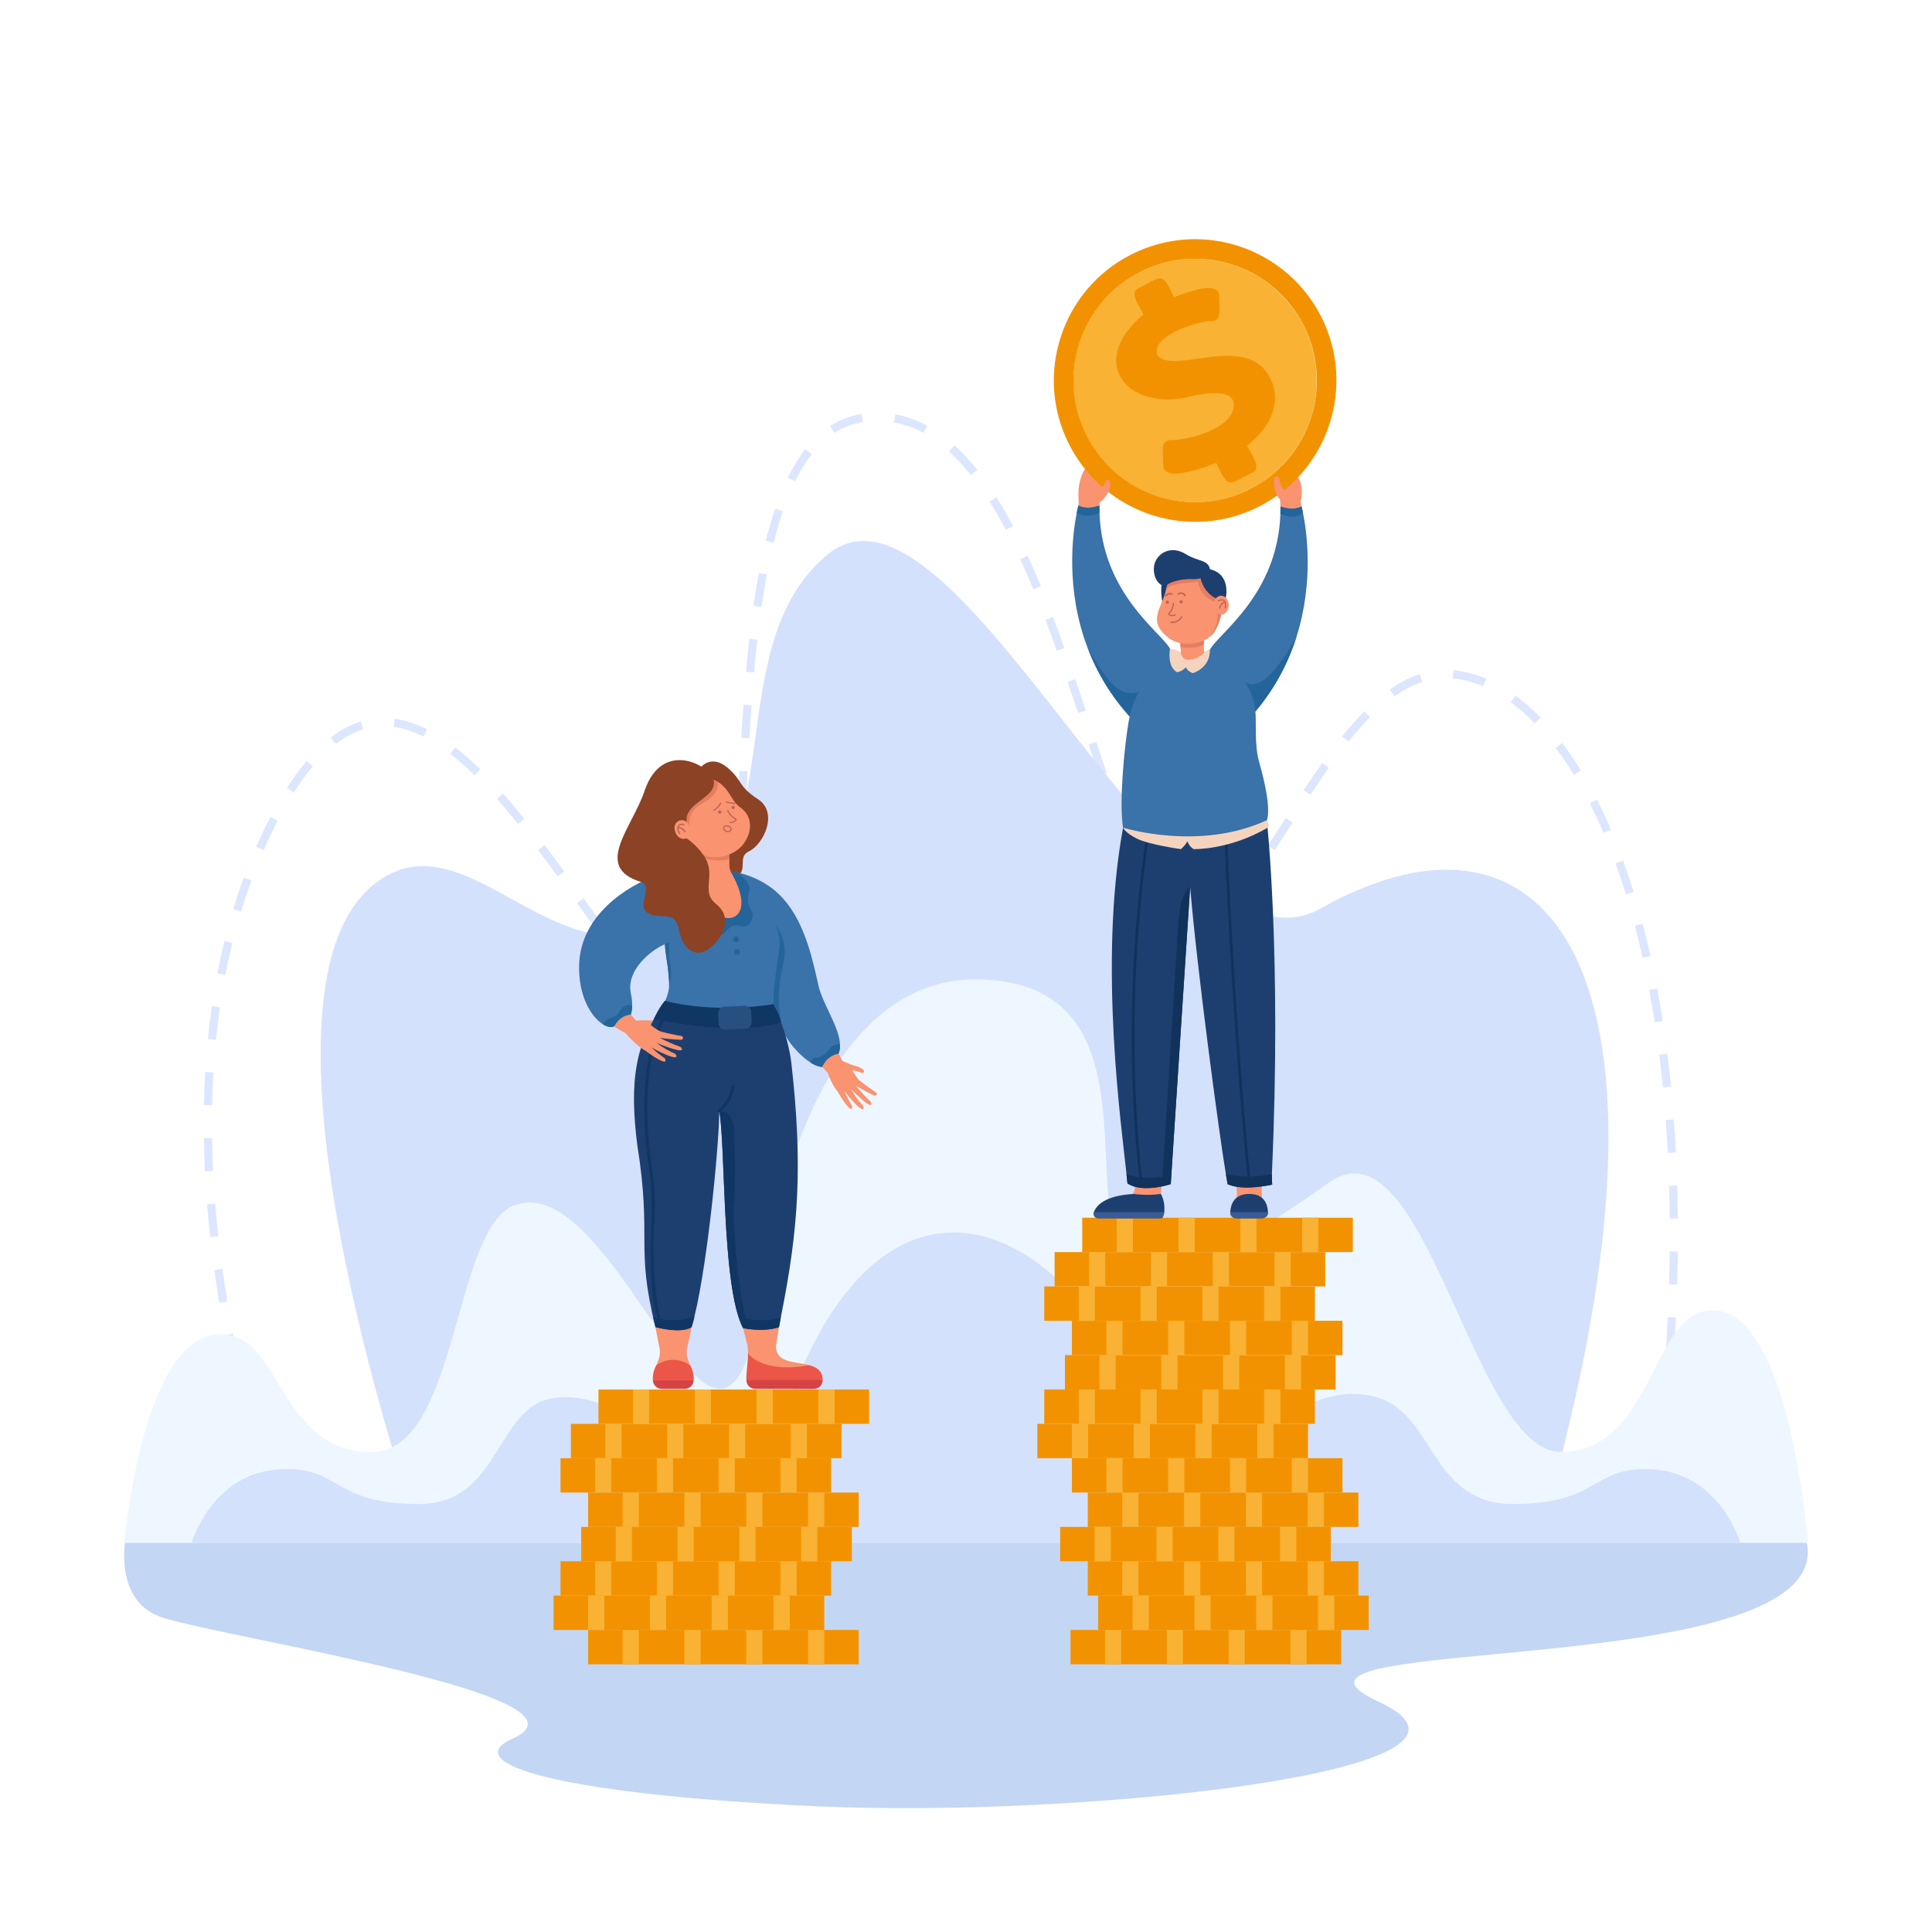 <?xml version="1.0" encoding="utf-8"?>
<!-- Generator: Adobe Illustrator 27.5.0, SVG Export Plug-In . SVG Version: 6.00 Build 0)  -->
<svg version="1.1" id="Ñëîé_1" xmlns="http://www.w3.org/2000/svg" xmlns:xlink="http://www.w3.org/1999/xlink" x="0px" y="0px"
	 viewBox="0 0 2000 2000" style="enable-background:new 0 0 2000 2000;" xml:space="preserve">
<rect id="_x36_" style="fill:#FFFFFF;" width="2000" height="2000"/>
<g>
	<g id="_x35_">
		<path style="fill:#DCE6FF;" d="M275.548,1547.876c-3.445-10.616-6.853-21.617-10.13-32.695l8.076-2.416
			c3.255,11.007,6.641,21.936,10.063,32.481L275.548,1547.876z M1720.267,1534.166l-8.362-1.039
			c1.388-11.301,2.707-22.683,3.919-33.828l8.375,0.922C1722.984,1511.406,1721.661,1522.826,1720.267,1534.166z M256.117,1482.248
			c-2.949-10.949-5.809-22.101-8.5-33.148l8.183-2.017c2.676,10.98,5.518,22.065,8.45,32.949L256.117,1482.248z M1727.649,1466.221
			l-8.387-0.797c1.066-11.347,2.053-22.76,2.934-33.923l8.398,0.669C1729.711,1443.376,1728.72,1454.832,1727.649,1466.221z
			 M239.919,1415.757c-2.433-11.155-4.749-22.433-6.882-33.524l8.272-1.609c2.12,11.022,4.421,22.232,6.839,33.317L239.919,1415.757
			z M1733.012,1398.072l-8.409-0.535c0.713-11.339,1.339-22.776,1.859-33.993l8.416,0.395
			C1734.356,1375.203,1733.729,1386.687,1733.012,1398.072z M226.999,1348.542c-1.873-11.291-3.608-22.677-5.155-33.842l8.344-1.169
			c1.537,11.09,3.26,22.4,5.121,33.617L226.999,1348.542z M1736.165,1329.773l-8.422-0.246c0.329-11.389,0.555-22.839,0.674-34.031
			l8.425,0.089C1736.722,1306.83,1736.495,1318.332,1736.165,1329.773z M217.615,1280.721c-1.256-11.405-2.349-22.875-3.25-34.092
			l8.398-0.682c0.894,11.134,1.979,22.52,3.226,33.842L217.615,1280.721z M1728.451,1261.463
			c-0.099-11.398-0.314-22.843-0.64-34.021l8.422-0.248c0.326,11.235,0.543,22.739,0.643,34.194L1728.451,1261.463z
			 M212.157,1212.447c-0.559-11.472-0.929-22.99-1.102-34.234l8.424-0.131c0.17,11.15,0.538,22.573,1.092,33.95L212.157,1212.447z
			 M1726.457,1193.452c-0.578-11.382-1.29-22.803-2.114-33.945l8.401-0.629c0.829,11.207,1.544,22.694,2.126,34.141
			L1726.457,1193.452z M219.559,1144.119l-8.424-0.174c0.235-11.502,0.687-23.024,1.345-34.243l8.411,0.498
			C220.239,1121.312,219.791,1132.723,219.559,1144.119z M1721.421,1125.629c-1.125-11.38-2.4-22.747-3.788-33.784l8.359-1.063
			c1.397,11.111,2.68,22.554,3.813,34.008L1721.421,1125.629z M223.563,1076.372l-8.383-0.847
			c1.145-11.459,2.54-22.912,4.147-34.042l8.338,1.218C226.075,1053.708,224.695,1065.036,223.563,1076.372z M1712.916,1058.19
			c-1.753-11.309-3.677-22.574-5.719-33.484l8.279-1.568c2.059,10.997,3.999,22.351,5.765,33.748L1712.916,1058.19z
			 M716.483,1056.994c-11.707-1.857-20.175-7.217-31.905-16.473l5.325-6.566c10.276,8.088,17.698,12.939,27.477,14.613
			L716.483,1056.994z M745.714,1036.833l-7.503-3.854c3.857-7.596,7.266-18.137,10.134-31.33l8.231,1.809
			C753.512,1017.557,749.959,1028.474,745.714,1036.833z M659.851,1016.218c-6.712-7.517-13.884-16.169-21.928-26.45l6.621-5.24
			c7.93,10.135,14.987,18.649,21.576,26.028L659.851,1016.218z M233.292,1009.268l-8.271-1.615
			c2.183-11.31,4.652-22.588,7.34-33.521l8.179,2.035C237.886,986.961,235.447,998.098,233.292,1009.268z M1700.387,991.441
			c-2.495-11.192-5.186-22.287-7.999-32.978l8.146-2.168c2.84,10.794,5.556,21.996,8.074,33.293L1700.387,991.441z M762.245,969.354
			l-8.356-1.081c1.294-10.115,2.454-21.191,3.545-33.862l8.394,0.732C764.726,947.931,763.554,959.122,762.245,969.354z
			 M617.288,962.467c-6.849-9.302-13.952-19.136-20.073-27.621l6.82-4.976c6.109,8.47,13.198,18.283,20.024,27.555L617.288,962.467z
			 M1234.118,961.77c-6.561,0-12.999-1.971-19.134-5.86l4.492-7.169c9.216,5.852,18.282,5.864,28.071,1.198l3.625,7.649
			C1245.384,960.363,1239.646,961.77,1234.118,961.77z M249.502,943.512l-8.057-2.478c3.348-11.01,7.02-21.961,10.916-32.547
			l7.901,2.941C256.423,921.862,252.803,932.657,249.502,943.512z M1278.723,935.433l-6.19-5.748
			c6.388-6.958,13.236-15.542,20.935-26.242l6.826,4.969C1292.396,919.386,1285.34,928.225,1278.723,935.433z M1191.028,929.606
			c-5.453-8.46-10.856-18.423-16.519-30.457l7.615-3.625c5.502,11.691,10.726,21.332,15.974,29.473L1191.028,929.606z
			 M1683.079,925.854c-3.394-10.979-7.015-21.788-10.764-32.125l7.915-2.904c3.795,10.464,7.46,21.403,10.895,32.513
			L1683.079,925.854z M577.249,907.219c-7.708-10.595-14.132-19.294-20.217-27.375l6.717-5.116
			c6.113,8.118,12.563,16.852,20.3,27.487L577.249,907.219z M768.362,900.92l-8.408-0.547c0.638-9.928,1.289-21.087,1.986-34.114
			l8.413,0.456C769.654,879.773,769.003,890.961,768.362,900.92z M272.892,880.06l-7.708-3.421
			c4.625-10.536,9.554-20.881,14.791-30.998l7.471,3.917C282.292,859.512,277.443,869.692,272.892,880.06z M1319.595,880.058
			l-7.04-4.656c5.987-9.155,12.172-18.855,18.432-28.654l7.088,4.581C1331.799,861.153,1325.608,870.862,1319.595,880.058z
			 M1160.947,867.526c-3.816-9.627-7.76-20.131-12.056-32.112l7.925-2.875c4.265,11.891,8.176,22.309,11.957,31.849
			L1160.947,867.526z M1659.921,862.241c-4.529-10.612-9.321-20.921-14.241-30.639l7.509-3.845
			c5.003,9.882,9.873,20.36,14.475,31.141L1659.921,862.241z M536.23,852.992c-7.645-9.544-14.761-18.039-21.755-25.97l6.303-5.623
			c7.083,8.032,14.284,16.627,22.013,26.277L536.23,852.992z M772.107,832.533l-8.415-0.427c0.568-11.321,1.131-22.648,1.733-34.174
			l8.414,0.444C773.238,809.896,772.674,821.217,772.107,832.533z M1356.546,822.709l-7.029-4.672
			c7.039-10.713,13.335-19.98,19.248-28.33l6.862,4.916C1369.772,802.891,1363.53,812.078,1356.546,822.709z M304.154,820.317
			l-7.101-4.56c6.621-10.429,13.447-19.848,20.29-27.995l6.436,5.468C317.177,801.091,310.574,810.204,304.154,820.317z
			 M1137.641,803.078c-3.864-11.388-7.655-22.783-10.853-32.427l7.992-2.681c3.194,9.631,6.979,21.007,10.835,32.371
			L1137.641,803.078z M491.31,802.485c-8.611-8.432-17.078-15.882-25.166-22.141l5.138-6.716
			c8.345,6.458,17.061,14.124,25.905,22.785L491.31,802.485z M1629.321,802.122c-6.037-9.908-12.367-19.279-18.814-27.853
			l6.719-5.112c6.612,8.793,13.099,18.394,19.278,28.537L1629.321,802.122z M347.41,770.176l-5.11-6.737
			c10.061-7.719,20.533-13.286,31.124-16.546l2.465,8.103C366.256,757.96,356.675,763.067,347.41,770.176z M1395.948,767.584
			l-6.545-5.335c7.901-9.806,15.388-18.243,22.889-25.795l5.96,5.989C1410.96,749.785,1403.665,758.009,1395.948,767.584z
			 M775.727,764.252l-8.41-0.504c0.73-12.317,1.454-23.503,2.215-34.196l8.404,0.605
			C777.177,740.816,776.454,751.969,775.727,764.252z M438.289,762.478c-10.513-5.262-20.854-8.621-30.735-9.982l1.144-8.396
			c10.791,1.487,22.01,5.118,33.345,10.791L438.289,762.478z M1588.834,748.78c-8.111-8.358-16.51-15.736-24.961-21.927l4.961-6.85
			c8.832,6.47,17.59,14.161,26.03,22.858L1588.834,748.78z M1116.042,738.225c-4.191-12.608-7.645-22.888-10.87-32.353l7.969-2.747
			c3.233,9.485,6.693,19.784,10.891,32.413L1116.042,738.225z M1443.467,720.812l-4.829-6.943
			c10.362-7.291,20.827-12.691,31.107-16.048l2.602,8.059C1462.863,708.978,1453.146,714.002,1443.467,720.812z M1535.397,710.431
			c-10.435-4.427-20.997-7.167-31.394-8.143l0.783-8.437c11.255,1.058,22.655,4.009,33.884,8.773L1535.397,710.431z M780.63,696.136
			l-8.392-0.75c1.05-11.889,2.192-23.372,3.395-34.128l8.373,0.947C782.81,672.896,781.674,684.312,780.63,696.136z
			 M1093.962,673.642c-4.071-11.429-7.907-21.877-11.729-31.939l7.871-3.024c3.843,10.118,7.698,20.619,11.789,32.104
			L1093.962,673.642z M788.295,628.416l-8.339-1.212c1.704-11.864,3.577-23.274,5.568-33.912l8.28,1.567
			C791.836,605.38,789.982,616.669,788.295,628.416z M1069.716,610.064c-4.527-10.952-9.09-21.431-13.564-31.146l7.645-3.561
			c4.52,9.815,9.129,20.398,13.699,31.454L1069.716,610.064z M800.958,561.699l-8.174-2.054c2.939-11.833,6.178-22.979,9.629-33.128
			l7.972,2.742C807.011,539.182,803.839,550.096,800.958,561.699z M1041.19,548.507c-5.541-10.497-11.202-20.351-16.824-29.288
			l7.12-4.531c5.736,9.118,11.505,19.159,17.147,29.845L1041.19,548.507z M823.038,498.212l-7.555-3.751
			c5.532-11.274,11.667-21.242,18.234-29.629l6.618,5.243C834.13,478,828.31,487.466,823.038,498.212z M1005.055,491.735
			c-7.362-9.282-14.96-17.505-22.584-24.439l5.652-6.285c7.961,7.241,15.873,15.8,23.519,25.44L1005.055,491.735z M863.841,448.113
			l-4.542-7.137c9.981-6.425,20.977-10.603,32.684-12.416l1.283,8.375C882.726,438.568,872.827,442.328,863.841,448.113z
			 M955.889,448.108c-9.814-5.322-20.038-8.96-30.386-10.813l1.477-8.343c11.232,2.012,22.303,5.947,32.907,11.697L955.889,448.108z
			"/>
		<path style="fill:#C3D6F4;" d="M129.803,1593.843c0,0-12.228,64.502,38.43,80.651c69.29,22.089,461.056,81.353,362.249,125.454
			c-55.777,24.895,43.432,57.473,315.107,69.92c271.675,12.448,737.848-36.325,581.081-108.491
			c-156.767-72.165,481.944-17.427,443.038-167.535H129.803z"/>
		<path style="fill:#D4E1FC;" d="M436.101,1593.666c0,0-196.943-558.984-49.275-677.911
			c98.702-79.492,195.065,120.642,319.934,27.938c111.169-82.532,40.003-275.366,148.24-368.335
			c133.124-114.346,355.491,453.36,511.711,365.295c245.739-138.53,395.968,80.007,225.325,654.033L436.101,1593.666z"/>
		<path style="fill:#EEF7FF;" d="M1778.814,1356.812c-69.916-10.423-63.587,146.222-163.246,146.222
			c-91.118,0-139.877-349.978-239.868-278.797c-401.982,286.162-89.214-200.794-359.512-210.312
			c-122.221-4.304-203.663,126.773-233.696,358.85c-43.535,209.806-144.496-160.022-248.398-125.636
			c-66.035,21.854-58.472,255.896-149.59,255.896c-99.66,0-93.094-131.722-163.01-121.298
			c-75.275,11.222-92.916,215.451-92.916,215.451h1742.914C1871.494,1597.187,1854.09,1368.034,1778.814,1356.812z"/>
		<path style="fill:#D4E1FC;" d="M1711.747,1521.15c-64.321-4.455-53.825,35.794-145.509,35.794
			c-83.827,0-81.523-90.204-137.619-109.375c-103.304-35.304-188.469,143.375-228.52,53.699
			c-76.067-237.947-297.921-357.276-400.27,0c-40.05,89.675-133.708-70.337-228.52-53.699
			c-58.36,10.241-53.793,109.375-137.62,109.375c-91.685,0-81.189-40.249-145.509-35.794c-69.252,4.797-89.936,76.037-89.936,76.037
			h1603.439C1801.683,1597.187,1780.998,1525.946,1711.747,1521.15z"/>
	</g>
	<g id="_x34_">
		
			<rect x="580.235" y="1509.518" transform="matrix(-1 -1.224647e-16 1.224647e-16 -1 1440.623 3054.596)" style="fill:#F39200;" width="280.153" height="35.56"/>
		
			<rect x="608.81" y="1545.078" transform="matrix(-1 -1.224647e-16 1.224647e-16 -1 1497.772 3125.716)" style="fill:#F39200;" width="280.153" height="35.561"/>
		<rect x="619.525" y="1438.397" style="fill:#F39200;" width="280.153" height="35.56"/>
		<rect x="590.951" y="1473.957" style="fill:#F39200;" width="280.152" height="35.56"/>
		
			<rect x="601.666" y="1580.639" transform="matrix(-1 -1.224647e-16 1.224647e-16 -1 1483.485 3196.837)" style="fill:#F39200;" width="280.153" height="35.56"/>
		
			<rect x="580.235" y="1616.199" transform="matrix(-1 -1.224647e-16 1.224647e-16 -1 1440.623 3267.957)" style="fill:#F39200;" width="280.153" height="35.56"/>
		
			<rect x="573.091" y="1651.759" transform="matrix(-1 -1.224647e-16 1.224647e-16 -1 1426.335 3339.078)" style="fill:#F39200;" width="280.153" height="35.56"/>
		
			<rect x="608.81" y="1687.319" transform="matrix(-1 -1.224647e-16 1.224647e-16 -1 1497.772 3410.199)" style="fill:#F39200;" width="280.153" height="35.56"/>
		
			<rect x="807.889" y="1509.518" transform="matrix(-1 -1.224647e-16 1.224647e-16 -1 1632.559 3054.596)" style="fill:#F9B233;" width="16.78" height="35.56"/>
		
			<rect x="743.911" y="1509.518" transform="matrix(-1 -1.224647e-16 1.224647e-16 -1 1504.601 3054.596)" style="fill:#F9B233;" width="16.78" height="35.56"/>
		
			<rect x="679.932" y="1509.518" transform="matrix(-1 -1.224647e-16 1.224647e-16 -1 1376.644 3054.596)" style="fill:#F9B233;" width="16.78" height="35.56"/>
		
			<rect x="615.953" y="1509.518" transform="matrix(-1 -1.224647e-16 1.224647e-16 -1 1248.686 3054.596)" style="fill:#F9B233;" width="16.78" height="35.56"/>
		
			<rect x="836.464" y="1545.078" transform="matrix(-1 -1.224647e-16 1.224647e-16 -1 1689.708 3125.716)" style="fill:#F9B233;" width="16.78" height="35.561"/>
		
			<rect x="772.485" y="1545.078" transform="matrix(-1 -1.224647e-16 1.224647e-16 -1 1561.75 3125.716)" style="fill:#F9B233;" width="16.78" height="35.561"/>
		
			<rect x="708.507" y="1545.078" transform="matrix(-1 -1.224647e-16 1.224647e-16 -1 1433.793 3125.716)" style="fill:#F9B233;" width="16.78" height="35.561"/>
		
			<rect x="644.528" y="1545.078" transform="matrix(-1 -1.224647e-16 1.224647e-16 -1 1305.836 3125.716)" style="fill:#F9B233;" width="16.78" height="35.561"/>
		<rect x="655.243" y="1438.397" style="fill:#F9B233;" width="16.78" height="35.56"/>
		<rect x="719.222" y="1438.397" style="fill:#F9B233;" width="16.78" height="35.56"/>
		<rect x="783.201" y="1438.397" style="fill:#F9B233;" width="16.78" height="35.56"/>
		<rect x="847.179" y="1438.397" style="fill:#F9B233;" width="16.78" height="35.56"/>
		<rect x="626.669" y="1473.957" style="fill:#F9B233;" width="16.78" height="35.56"/>
		<rect x="690.647" y="1473.957" style="fill:#F9B233;" width="16.78" height="35.56"/>
		<rect x="754.626" y="1473.957" style="fill:#F9B233;" width="16.78" height="35.56"/>
		<rect x="818.605" y="1473.957" style="fill:#F9B233;" width="16.78" height="35.56"/>
		
			<rect x="829.32" y="1580.639" transform="matrix(-1 -1.224647e-16 1.224647e-16 -1 1675.42 3196.837)" style="fill:#F9B233;" width="16.78" height="35.56"/>
		
			<rect x="765.342" y="1580.639" transform="matrix(-1 -1.224647e-16 1.224647e-16 -1 1547.463 3196.837)" style="fill:#F9B233;" width="16.78" height="35.56"/>
		
			<rect x="701.363" y="1580.639" transform="matrix(-1 -1.224647e-16 1.224647e-16 -1 1419.506 3196.837)" style="fill:#F9B233;" width="16.78" height="35.56"/>
		
			<rect x="637.384" y="1580.639" transform="matrix(-1 -1.224647e-16 1.224647e-16 -1 1291.549 3196.837)" style="fill:#F9B233;" width="16.78" height="35.56"/>
		
			<rect x="807.889" y="1616.199" transform="matrix(-1 -1.224647e-16 1.224647e-16 -1 1632.559 3267.957)" style="fill:#F9B233;" width="16.78" height="35.56"/>
		
			<rect x="743.911" y="1616.199" transform="matrix(-1 -1.224647e-16 1.224647e-16 -1 1504.601 3267.957)" style="fill:#F9B233;" width="16.78" height="35.56"/>
		
			<rect x="679.932" y="1616.199" transform="matrix(-1 -1.224647e-16 1.224647e-16 -1 1376.644 3267.957)" style="fill:#F9B233;" width="16.78" height="35.56"/>
		
			<rect x="615.953" y="1616.199" transform="matrix(-1 -1.224647e-16 1.224647e-16 -1 1248.686 3267.957)" style="fill:#F9B233;" width="16.78" height="35.56"/>
		
			<rect x="800.746" y="1651.759" transform="matrix(-1 -1.224647e-16 1.224647e-16 -1 1618.271 3339.078)" style="fill:#F9B233;" width="16.78" height="35.56"/>
		
			<rect x="736.767" y="1651.759" transform="matrix(-1 -1.224647e-16 1.224647e-16 -1 1490.314 3339.078)" style="fill:#F9B233;" width="16.78" height="35.56"/>
		
			<rect x="672.788" y="1651.759" transform="matrix(-1 -1.224647e-16 1.224647e-16 -1 1362.357 3339.078)" style="fill:#F9B233;" width="16.78" height="35.56"/>
		
			<rect x="608.81" y="1651.759" transform="matrix(-1 -1.224647e-16 1.224647e-16 -1 1234.399 3339.078)" style="fill:#F9B233;" width="16.78" height="35.56"/>
		
			<rect x="836.464" y="1687.319" transform="matrix(-1 -1.224647e-16 1.224647e-16 -1 1689.708 3410.199)" style="fill:#F9B233;" width="16.78" height="35.56"/>
		
			<rect x="772.485" y="1687.319" transform="matrix(-1 -1.224647e-16 1.224647e-16 -1 1561.75 3410.199)" style="fill:#F9B233;" width="16.78" height="35.56"/>
		
			<rect x="708.507" y="1687.319" transform="matrix(-1 -1.224647e-16 1.224647e-16 -1 1433.793 3410.199)" style="fill:#F9B233;" width="16.78" height="35.56"/>
		
			<rect x="644.528" y="1687.319" transform="matrix(-1 -1.224647e-16 1.224647e-16 -1 1305.836 3410.199)" style="fill:#F9B233;" width="16.78" height="35.56"/>
	</g>
	<g id="_x33_">
		<path style="fill:#8C4225;" d="M726.117,793.576c0,0,10.806-12.725,27.136,1.242c16.33,13.968,9.812,18.344,31.367,32.464
			c21.555,14.119,5.768,46.793-9.316,54.047c-15.084,7.254,5.975,23.166-24.866,32.95
			C719.597,924.063,628.061,854.043,726.117,793.576z"/>
		<path style="fill:#F99370;" d="M894.502,1109.529c-0.391,1.047-1.595,1.528-2.609,1.073c-3.005-1.222-6.143-2.182-9.341-2.676
			c2.466,5.339,6.496,10.006,6.489,10.045c5.681,4.559,11.599,8.803,17.71,12.781c1.989,1.227,0.209,4.434-1.897,3.353
			c-6.394-3.113-12.673-6.517-18.753-10.224c-0.025,0.027-0.051,0.052-0.076,0.079c4.823,5.912,9.979,11.57,15.577,16.756
			c3.438,11.548-18.815-11.526-20.641-13.233c-0.016,0.008-0.033,0.015-0.049,0.022c3.588,6.315,7.949,12.196,12.878,17.538
			c2.278,11.886-18.168-13.112-19.444-15.533c-0.029,0.005-0.057,0.01-0.085,0.016c2.1,5.381,4.887,10.493,7.911,15.422
			c0.459,11.178-13.838-12.405-14.831-14.691c-1.809-2.157-7.695-9.768-11.376-22.941c-1.153-4.107,9.897-10.527,13.969-9.541
			c3.817,0.924,8.679,3.18,10.395,4.074C883.409,1102.721,895.352,1105.653,894.502,1109.529z"/>
		<path style="fill:#F99370;" d="M751.516,955.927c-0.31-0.024-0.937-0.091-1.23-0.121c23.025,8.002,33.944,33.433,42.578,54.539
			c6.257,15.215,13.641,29.955,21.918,44.164c11.982,20.151,25.619,39.482,42.232,56.107c8.775,7.771,19.679-1.993,15.089-12.195
			c-17.638-33.051-30.129-68.861-38.009-105.439c-8.88-38.706-33.755-81.741-76.732-88.944
			C722.16,899.7,716.175,952.359,751.516,955.927z"/>
		<path style="fill:#3A72AA;" d="M763.446,947.96c0.856,3.445,1.795,6.931,2.785,10.458c7.89,28.096,19.442,58.141,30.489,82.152
			c9.045,19.638,17.751,35.223,23.846,42.411c7.416,8.746,13.677,13.934,18.555,17.008c7.694,4.848,11.964,4.445,11.964,4.445
			c5.611-12.687,17.008-13.749,17.008-13.749c1.176-2.96,1.599-6.147,1.465-9.52c-0.732-18.163-17.813-41.504-22.309-61.008
			c-5.343-23.124-12.903-63.143-36.027-89.382c-16.41-18.617-37.141-25.259-47.796-27.539c-4.363-0.938-7.034-1.145-7.034-1.145
			s8.633,13.305,10.964,23.176C769.696,934.046,768.479,943.112,763.446,947.96z"/>
		<path style="fill:#F99370;" d="M727.801,898.569c-37.543,2.375-85.129,26.107-108.121,55.847
			c-35.566,46.005-2.178,104.49,30.555,116.024c15.901,5.603,20.284-1.847,8.59-13.622c-36.761-37.016-2.686-73.739,29.598-84.687
			C699.678,968.315,724.27,898.811,727.801,898.569z"/>
		<path style="fill:#F99370;" d="M718.056,1427.136v1.443H675.85c-0.941-12.009,9.028-20.159,7.063-32.245
			c0,0-27.533-128.347-7.061-150.035c9.047-9.584,49.961-6.903,55.104,7.529c7.078,19.861-19.857,143.003-19.857,143.003
			C709.27,1408.302,718.313,1415.853,718.056,1427.136z"/>
		<path style="fill:#F99370;" d="M851.551,1428.58l-78.012,2.172c0.356-7.719,1.552-28.245,0.314-38.095
			c0,0-31.259-111.041-13.193-134.035c8.842-11.253,37.782-29.114,46.761-17.97c18.912,23.471-4.142,152.473-4.142,152.473
			C802.606,1420.993,851.441,1401.451,851.551,1428.58z"/>
		<path style="fill:#EB5648;" d="M851.551,1428.58l-74.743,2.667c0,0-4.174,0.344-4.096-2.667
			c-0.601-5.875,1.804-20.289,1.63-27.783c-0.006,0.004,12.948,21.286,63.342,12.564
			C846.044,1415.475,851.829,1420.087,851.551,1428.58z"/>
		<path style="fill:#EB5648;" d="M718.054,1427.136v1.443h-42.202c-0.195-5.195,1-10.771,3.531-15.079
			c0,0,16.142-13.115,35.124-0.023C716.797,1417.382,718.07,1422.368,718.054,1427.136z"/>
		<path style="fill:#F99370;" d="M797.975,1081.922c-141.548-7.398-98.123,31.656-96.457-79.003
			c2.989-35.507-20.366-89.895,26.283-104.35c1.434-10.396,0.341-29.195-1.715-38.454c-4.436-16.549,22.257-23.089,25.889-6.24
			c0.893,3.151,2.575,20.553,3.081,35.659c0.147,5.899-0.936,11.878,3.994,15.902
			C804.693,953.257,796.572,1019.954,797.975,1081.922z"/>
		<path style="fill:#E57D61;" d="M755.022,889.536c-5.479,1.133-16.887,2.631-26.603-1.669c0-0.799-0.015-1.622-0.039-2.452
			c0.177-7.979-0.686-14.929-1.28-19.394c-1.366-8.368-2.9-11.5,1.731-17.609c3.344-4.172,9.913-5.894,14.869-3.857
			C756.609,850.069,752.789,868.178,755.022,889.536z"/>
		<path style="fill:#23659B;" d="M802.237,957.019c0,0,13.9,16.199,9.202,37.064c-5.662,25.149-7.021,40.583-2.852,64.335
			c4.169,23.752-30.5,5.343-30.5,5.343L802.237,957.019z"/>
		<path style="fill:#3A72AA;" d="M683.79,1082.105c23.238,5.455,67.486-30.158,116.622-42.536
			c2.638-75.903,28.262-63.93-44.021-137.477c0,0,8.633,13.305,10.964,23.176c3.786,14.214-1.723,29.362-17.977,25.682
			c-17.596-4.786-20.319-46.805-21.577-52.385c-9.983,9.147-40.182,47.184-39.377,70.756c-1.106,14.07,3.049,26.602,3.783,41.885
			C697.132,1043.54,666.036,1050.216,683.79,1082.105z"/>
		<path style="fill:#F99370;" d="M770.515,872.535c-7.476,10.6-20.897,15.41-32.354,14.837c-0.65-0.034-1.31-0.064-1.94-0.134
			c-24.917-2.33-37.857-38.414-31.152-59.367c3.804-14.159,19.221-24.892,33.688-20.446c10.129,3.442,15.203,12.377,20.989,21.704
			c1.672,2.402,4.628,5.407,7.359,7.338C777.629,844.119,779.959,858.42,770.515,872.535z"/>
		<path style="fill:#23659B;" d="M692.206,1011.206c0.289,3.476,0.636,6.622,0.45,9.499c1.836-5.632,2.696-12.759,1.303-20.525
			c-3.27-18.256,0-33.315,0-33.315l-5.394,0.959c-0.062,0.495-0.103,0.99-0.144,1.495
			C687.256,982.45,691.433,995.9,692.206,1011.206z"/>
		<path style="fill:#E57D61;" d="M727.748,831.211c-18.254,9.378-13.548,24.606-13.548,24.606l-8.961-6.89l11.466-31.982
			l14.851-10.533c4.121-0.151,8.073,0.924,11.632,3.038C743.188,809.451,746.002,821.833,727.748,831.211z"/>
		<path style="fill:#3A72AA;" d="M624.35,1060.476c4.456,2.713,8.602,3.404,11.542,1.949c0,0,4.755-11.067,17.111-12.212
			c0,0,1.258-2.929,1.392-8.767c0.083-3.403-0.206-7.777-1.341-13.13c-5.044-23.722,20.35-44.65,35.254-50.88
			c14.007-5.858,23.227-18.534,29.241-32.747c6.725-15.915,9.417-33.768,10.252-46.125c0,0-15.327-3.383-43.794,6.034
			c-1.207,0.402-2.434,0.825-3.693,1.269c-30.839,10.985-79.15,41.215-80.78,92.507
			C598.472,1031.7,612.489,1053.256,624.35,1060.476z"/>
		<path style="fill:#C16256;" d="M746.774,841.083c0.707-2.105-2.614-3.167-3.26-1.042
			C742.808,842.145,746.129,843.207,746.774,841.083z"/>
		<path style="fill:#C16256;" d="M760.589,836.396c0.707-2.105-2.615-3.167-3.26-1.042
			C756.622,837.459,759.944,838.521,760.589,836.396z"/>
		<path style="fill:#C16256;" d="M757.597,851.956c-0.813,0.049-2.459,0.472-2.462-0.701c0.053-0.354,0.384-0.598,0.737-0.544
			c2.276,0.415,7.251-1.923,4.501-3.048c-3.941-1.376-7.484-7.84-7.633-8.115c-0.409-0.728,0.747-1.364,1.139-0.618
			c0.034,0.063,3.452,6.299,6.921,7.51C765.156,848.558,760.681,851.416,757.597,851.956z"/>
		<path style="fill:#1D3F70;" d="M808.344,1363.425c-1.144,6.312-1.873,10.035-1.971,10.57c-17.469,5.409-37.157,0.815-37.157,0.815
			c0-0.008-0.008-0.008-0.008-0.015c-0.19-0.31-0.381-0.668-0.567-1.017c-21.616-44.059-17.369-185.861-24.05-223.931
			c0.032,35.735-13.692,175.322-28.722,224.094c-11.178,6.637-33.379,0.842-37.33-0.154c-21.049-84.276-3.286-90.633-18.762-188.079
			c-8.372-65.646-2.829-107.129,29.039-148.467c39.326,8.756,75.532,13.723,111.596,2.327c0,0,15.256,28.982,18.94,62.004
			C831.02,1206.145,826.911,1271.545,808.344,1363.425z"/>
		<path style="fill:#103663;" d="M808.588,1058.418c-0.73,0.287-39.929,15.372-131.759-3.541
			c5.671-12.43,11.389-18.859,11.389-18.859c53.769,13.95,112.196,3.549,112.196,3.549S807.397,1050.511,808.588,1058.418z"/>
		<path style="fill:#103663;" d="M683.606,1365.333c-6.367-28.451-9-72.113-6.116-103.889c1.676-18.472,0.203-30.687-2.024-49.176
			c-7.818-48.029-10.587-126.626,17.942-164.88c1.269-1.781-1.468-3.575-2.672-1.911c-29.045,38.853-26.542,118.073-18.537,167.184
			c6.742,46.929-5.472,108.193,8.391,152.031c-2.866-0.677-4.535-1.268-4.535-1.268s1.623,6.761,2.485,10.363
			c0,0,25.661,7.287,37.333,0.155c0,0,1.523-4.153,2.998-10.975C705.305,1368.078,691.727,1366.887,683.606,1365.333z"/>
		<path style="fill:#103663;" d="M772.44,1365.197c0,0,0-0.001,0-0.001c-6.232-16.476-14.582-97.061-12.797-117.534
			c1.785-20.48,1.187-61.557,0-79.98c-1.188-18.431-15.048-17.834-15.048-17.834c6.468,36.79,2.7,172.193,22.287,219.977
			c0.78,2.011,1.562,3.69,2.338,4.986c0,0,19.688,4.594,37.157-0.815c0,0,0.761-3.904,1.971-10.57
			C794.185,1368.375,780.614,1366.953,772.44,1365.197z"/>
		<path style="fill:#103663;" d="M744.596,1151.493c-1.529,0.059-2.262-2.104-0.967-2.975l0,0
			c0.111-0.08,11.125-8.264,13.675-24.044c0.144-0.896,0.99-1.504,1.885-1.361c0.896,0.145,1.506,0.989,1.361,1.886
			C757.291,1142.929,746.361,1150.971,744.596,1151.493z"/>
		<path style="fill:#28507F;" d="M772.01,1064.691l-21.305,1.03c-3.542,0.171-6.553-2.562-6.724-6.104
			c0.094-5.415-3.076-17.041,5.587-17.421c0,0,21.305-1.03,21.305-1.03c3.542-0.171,6.553,2.562,6.724,6.104
			C777.503,1052.684,780.673,1064.31,772.01,1064.691z"/>
		<path style="fill:#D64343;" d="M675.852,1428.58c0,5.062,4.104,9.166,9.166,9.166h23.87c5.062,0,9.166-4.104,9.166-9.166H675.852z
			"/>
		<path style="fill:#D64343;" d="M772.711,1428.58c-0.151,5.017,3.875,9.166,8.895,9.166h61.046
			c5.013,0.009,9.044-4.161,8.899-9.166H772.711z"/>
		<path style="fill:#F99370;" d="M673.683,1061.056c4.457,3.968,10.098,6.68,10.107,6.719c7.136,1.945,14.364,3.501,21.664,4.731
			c2.349,0.338,1.988,4.038-0.41,3.883c-7.214-0.312-14.439-0.941-21.601-1.933c-0.012,0.035-0.026,0.069-0.039,0.104
			c6.884,3.549,13.975,6.727,21.286,9.288c7.872,9.348-22.187-3.119-24.578-3.968c-0.012,0.014-0.025,0.027-0.037,0.041
			c5.91,4.432,12.365,8.144,19.13,11.124c6.749,10.102-22.243-4.891-24.434-6.608c-0.024,0.016-0.048,0.033-0.073,0.049
			c4.134,4.156,8.797,7.783,13.607,11.143c4.983,10.297-18.356-6.225-20.169-8.012c-2.03-0.58-12.323-8.032-20.669-18.262
			c-2.735-3.353,6.166-11.913,10.356-12.641c7.327-1.042,11.986-0.28,18.085-0.181L673.683,1061.056z"/>
		<path style="fill:#23659B;" d="M684.007,904.599c4.445,7.333,12.233,15.698,19.669,23.815
			c5.219,5.704,10.273,11.273,13.872,16.276c2.517,3.496,4.322,6.725,4.971,9.499c3.507,15.1,23.877,15.801,27.745,11.232
			c3.693-4.352,8.014-9.035,15.966-7.003c0.371,0.093,0.743,0.206,1.135,0.33c8.685,2.816,14.491-9.829,10.727-15.801
			c-3.775-5.961-5.363-11.583-2.496-20.391c2.867-8.808-11.954-19.122-12.171-19.319c-4.363-0.938-7.034-1.145-7.034-1.145
			s7.423,12.861,9.754,22.732c2.341,8.777,2.005,17.273-3.028,22.12c-3.156,3.043-7.454,4.32-13.694,2.897
			c-17.596-4.786-20.365-45.697-21.623-51.277C727.8,898.565,712.474,895.182,684.007,904.599z"/>
		<path style="fill:#8C4225;" d="M738.754,807.427c-5.786-17.071-53.791-40.754-71.29,10.767
			c-13.461,39.633-53.824,79.453-3.826,94.829c13.36,4.109-5.595,25.792,7.54,32.537c13.135,6.745,27.453-4.003,31.592,16.604
			c4.139,20.606,15.214,26.361,25.03,23.293c11.531-3.605,36.543-31.153,13.402-49.739c-16.767-13.467,1.403-29.742-12.823-50.302
			c-8.194-11.842-18.076-17.841-18.076-17.841l0.583-16.499C707.892,830.265,743.066,826.391,738.754,807.427z"/>
		<path style="fill:#F99370;" d="M699.128,861.643c4.798,12.237,19.753,6.457,15.073-5.826
			C709.403,843.581,694.449,849.361,699.128,861.643z"/>
		<path style="fill:#C16256;" d="M703.577,863.613c-0.274,0.044-0.556-0.092-0.684-0.354c-4.197-7.612-0.357-11.693,5.311-10.375
			c0.82,0.168,0.546,1.452-0.273,1.266c-4.861-1.135-7.38,2.185-3.874,8.538C704.251,863.069,703.999,863.551,703.577,863.613z"/>
		<path style="fill:#C16256;" d="M709.4,861.753c-1.184,0.035-2.582-4.542-7.595-4.246c-0.356,0.034-0.672-0.228-0.706-0.584
			c-0.034-0.356,0.221-0.679,0.584-0.706C706.658,855.826,711.29,861.159,709.4,861.753z"/>
		<path style="fill:#23659B;" d="M624.35,1060.476c4.456,2.713,8.602,3.404,11.542,1.949c0,0,4.755-11.067,17.111-12.212
			c0,0,1.258-2.929,1.392-8.767c-2.475-1.341-5.724-1.99-9.118,0.867c-6.673,5.621-2.96,8.035-12.099,11.129
			C628.207,1055.123,625.361,1057.599,624.35,1060.476z"/>
		<path style="fill:#23659B;" d="M839.121,1099.99c7.694,4.848,11.964,4.445,11.964,4.445c5.611-12.687,17.008-13.749,17.008-13.749
			c1.176-2.96,1.599-6.147,1.465-9.52c-3.579-0.371-7.354,0.382-10.097,3.816c-7.024,8.777-8.788,8.777-16.152,10.18
			C840.781,1095.648,839.595,1097.618,839.121,1099.99z"/>
		<path style="fill:#23659B;" d="M758.864,972.358c0,1.695,1.374,3.068,3.068,3.068c1.695,0,3.068-1.374,3.068-3.068
			s-1.374-3.068-3.068-3.068C760.237,969.289,758.864,970.663,758.864,972.358z"/>
		<path style="fill:#23659B;" d="M759.987,985.456c0,1.695,1.374,3.068,3.069,3.068c1.695,0,3.068-1.374,3.068-3.068
			c0-1.695-1.374-3.068-3.068-3.068C761.36,982.387,759.987,983.761,759.987,985.456z"/>
		<path style="fill:#C16256;" d="M753.625,861.477c-0.551,0-1.12-0.083-1.679-0.249c-1.14-0.339-2.122-0.986-2.765-1.823
			c-0.687-0.895-0.913-1.9-0.637-2.83c0.276-0.93,1.014-1.648,2.077-2.023c0.996-0.35,2.171-0.356,3.312-0.018
			c1.14,0.338,2.122,0.986,2.765,1.823c0.687,0.894,0.913,1.899,0.637,2.83l0,0c-0.276,0.93-1.014,1.648-2.078,2.023
			C754.75,861.388,754.197,861.477,753.625,861.477z M752.253,855.498c-0.434,0-0.851,0.066-1.229,0.2
			c-0.687,0.242-1.155,0.677-1.317,1.224c-0.163,0.548-0.008,1.168,0.436,1.746c0.488,0.635,1.25,1.132,2.148,1.398
			c0.896,0.267,1.807,0.267,2.563,0c0.688-0.242,1.155-0.677,1.318-1.225c0.163-0.547,0.008-1.168-0.436-1.745
			c-0.488-0.636-1.25-1.132-2.147-1.398C753.14,855.564,752.688,855.498,752.253,855.498z"/>
		<path style="fill:#C16256;" d="M739.062,839.487c-0.2,0-0.396-0.099-0.512-0.28c-0.18-0.282-0.098-0.657,0.185-0.838
			c0.048-0.031,4.879-3.156,6.681-7.187c0.137-0.306,0.496-0.442,0.801-0.306c0.306,0.137,0.443,0.495,0.306,0.801
			c-1.951,4.367-6.924,7.58-7.135,7.714C739.287,839.456,739.173,839.487,739.062,839.487z"/>
		<path style="fill:#C16256;" d="M760.688,832.279c-0.013,0-0.026,0-0.039-0.001c-5.79-0.366-8.741-1.449-8.863-1.495
			c-0.313-0.118-0.473-0.466-0.355-0.78c0.117-0.314,0.465-0.474,0.78-0.356c0.029,0.011,2.928,1.067,8.515,1.42
			c0.334,0.021,0.588,0.31,0.567,0.643C761.272,832.032,761.005,832.279,760.688,832.279z"/>
	</g>
	<g id="_x32_">
		<rect x="1136.756" y="1651.759" style="fill:#F39200;" width="280.152" height="35.56"/>
		<rect x="1108.182" y="1687.319" style="fill:#F39200;" width="280.152" height="35.561"/>
		
			<rect x="1097.466" y="1580.638" transform="matrix(-1 -1.224647e-16 1.224647e-16 -1 2475.085 3196.837)" style="fill:#F39200;" width="280.153" height="35.56"/>
		
			<rect x="1126.041" y="1616.199" transform="matrix(-1 -1.224647e-16 1.224647e-16 -1 2532.234 3267.957)" style="fill:#F39200;" width="280.153" height="35.56"/>
		
			<rect x="1126.041" y="1545.066" transform="matrix(-1 -1.224647e-16 1.224647e-16 -1 2532.234 3125.693)" style="fill:#F39200;" width="280.153" height="35.56"/>
		<rect x="1172.474" y="1651.759" style="fill:#F9B233;" width="16.78" height="35.56"/>
		<rect x="1236.453" y="1651.759" style="fill:#F9B233;" width="16.78" height="35.56"/>
		<rect x="1300.432" y="1651.759" style="fill:#F9B233;" width="16.78" height="35.56"/>
		<rect x="1364.411" y="1651.759" style="fill:#F9B233;" width="16.78" height="35.56"/>
		<rect x="1143.9" y="1687.319" style="fill:#F9B233;" width="16.78" height="35.561"/>
		<rect x="1207.879" y="1687.319" style="fill:#F9B233;" width="16.78" height="35.561"/>
		<rect x="1271.857" y="1687.319" style="fill:#F9B233;" width="16.78" height="35.561"/>
		<rect x="1335.836" y="1687.319" style="fill:#F9B233;" width="16.78" height="35.561"/>
		
			<rect x="1325.12" y="1580.638" transform="matrix(-1 -1.224647e-16 1.224647e-16 -1 2667.021 3196.837)" style="fill:#F9B233;" width="16.78" height="35.56"/>
		
			<rect x="1261.142" y="1580.638" transform="matrix(-1 -1.224647e-16 1.224647e-16 -1 2539.064 3196.837)" style="fill:#F9B233;" width="16.78" height="35.56"/>
		
			<rect x="1197.163" y="1580.638" transform="matrix(-1 -1.224647e-16 1.224647e-16 -1 2411.106 3196.837)" style="fill:#F9B233;" width="16.78" height="35.56"/>
		
			<rect x="1133.184" y="1580.638" transform="matrix(-1 -1.224647e-16 1.224647e-16 -1 2283.149 3196.837)" style="fill:#F9B233;" width="16.78" height="35.56"/>
		
			<rect x="1353.695" y="1616.199" transform="matrix(-1 -1.224647e-16 1.224647e-16 -1 2724.17 3267.957)" style="fill:#F9B233;" width="16.78" height="35.56"/>
		
			<rect x="1289.716" y="1616.199" transform="matrix(-1 -1.224647e-16 1.224647e-16 -1 2596.213 3267.957)" style="fill:#F9B233;" width="16.78" height="35.56"/>
		
			<rect x="1225.738" y="1616.199" transform="matrix(-1 -1.224647e-16 1.224647e-16 -1 2468.256 3267.957)" style="fill:#F9B233;" width="16.78" height="35.56"/>
		
			<rect x="1161.759" y="1616.199" transform="matrix(-1 -1.224647e-16 1.224647e-16 -1 2340.298 3267.957)" style="fill:#F9B233;" width="16.78" height="35.56"/>
		
			<rect x="1353.695" y="1545.066" transform="matrix(-1 -1.224647e-16 1.224647e-16 -1 2724.17 3125.693)" style="fill:#F9B233;" width="16.78" height="35.56"/>
		
			<rect x="1289.716" y="1545.066" transform="matrix(-1 -1.224647e-16 1.224647e-16 -1 2596.213 3125.693)" style="fill:#F9B233;" width="16.78" height="35.56"/>
		
			<rect x="1225.738" y="1545.066" transform="matrix(-1 -1.224647e-16 1.224647e-16 -1 2468.256 3125.693)" style="fill:#F9B233;" width="16.78" height="35.56"/>
		
			<rect x="1161.759" y="1545.066" transform="matrix(-1 -1.224647e-16 1.224647e-16 -1 2340.298 3125.693)" style="fill:#F9B233;" width="16.78" height="35.56"/>
		
			<rect x="1081.01" y="1331.704" transform="matrix(-1 -1.224647e-16 1.224647e-16 -1 2442.174 2698.968)" style="fill:#F39200;" width="280.153" height="35.56"/>
		
			<rect x="1109.585" y="1367.264" transform="matrix(-1 -1.224647e-16 1.224647e-16 -1 2499.323 2770.089)" style="fill:#F39200;" width="280.152" height="35.561"/>
		<rect x="1120.3" y="1260.584" style="fill:#F39200;" width="280.153" height="35.56"/>
		<rect x="1091.726" y="1296.144" style="fill:#F39200;" width="280.152" height="35.56"/>
		
			<rect x="1102.441" y="1402.825" transform="matrix(-1 -1.224647e-16 1.224647e-16 -1 2485.035 2841.21)" style="fill:#F39200;" width="280.153" height="35.56"/>
		
			<rect x="1081.01" y="1438.385" transform="matrix(-1 -1.224647e-16 1.224647e-16 -1 2442.174 2912.331)" style="fill:#F39200;" width="280.153" height="35.56"/>
		
			<rect x="1073.867" y="1473.946" transform="matrix(-1 -1.224647e-16 1.224647e-16 -1 2427.886 2983.451)" style="fill:#F39200;" width="280.153" height="35.56"/>
		
			<rect x="1109.585" y="1509.506" transform="matrix(-1 -1.224647e-16 1.224647e-16 -1 2499.323 3054.572)" style="fill:#F39200;" width="280.152" height="35.56"/>
		
			<rect x="1308.665" y="1331.704" transform="matrix(-1 -1.224647e-16 1.224647e-16 -1 2634.11 2698.968)" style="fill:#F9B233;" width="16.78" height="35.56"/>
		
			<rect x="1244.686" y="1331.704" transform="matrix(-1 -1.224647e-16 1.224647e-16 -1 2506.152 2698.968)" style="fill:#F9B233;" width="16.78" height="35.56"/>
		
			<rect x="1180.707" y="1331.704" transform="matrix(-1 -1.224647e-16 1.224647e-16 -1 2378.195 2698.968)" style="fill:#F9B233;" width="16.78" height="35.56"/>
		
			<rect x="1116.729" y="1331.704" transform="matrix(-1 -1.224647e-16 1.224647e-16 -1 2250.237 2698.968)" style="fill:#F9B233;" width="16.78" height="35.56"/>
		
			<rect x="1337.239" y="1367.264" transform="matrix(-1 -1.224647e-16 1.224647e-16 -1 2691.258 2770.089)" style="fill:#F9B233;" width="16.78" height="35.561"/>
		
			<rect x="1273.261" y="1367.264" transform="matrix(-1 -1.224647e-16 1.224647e-16 -1 2563.301 2770.089)" style="fill:#F9B233;" width="16.78" height="35.561"/>
		
			<rect x="1209.282" y="1367.264" transform="matrix(-1 -1.224647e-16 1.224647e-16 -1 2435.344 2770.089)" style="fill:#F9B233;" width="16.78" height="35.561"/>
		
			<rect x="1145.303" y="1367.264" transform="matrix(-1 -1.224647e-16 1.224647e-16 -1 2307.387 2770.089)" style="fill:#F9B233;" width="16.78" height="35.561"/>
		<rect x="1156.019" y="1260.584" style="fill:#F9B233;" width="16.78" height="35.56"/>
		<rect x="1219.998" y="1260.584" style="fill:#F9B233;" width="16.78" height="35.56"/>
		<rect x="1283.976" y="1260.584" style="fill:#F9B233;" width="16.78" height="35.56"/>
		<rect x="1347.955" y="1260.584" style="fill:#F9B233;" width="16.78" height="35.56"/>
		<rect x="1127.444" y="1296.144" style="fill:#F9B233;" width="16.78" height="35.56"/>
		<rect x="1191.423" y="1296.144" style="fill:#F9B233;" width="16.78" height="35.56"/>
		<rect x="1255.402" y="1296.144" style="fill:#F9B233;" width="16.78" height="35.56"/>
		<rect x="1319.38" y="1296.144" style="fill:#F9B233;" width="16.78" height="35.56"/>
		
			<rect x="1330.096" y="1402.825" transform="matrix(-1 -1.224647e-16 1.224647e-16 -1 2676.971 2841.21)" style="fill:#F9B233;" width="16.78" height="35.56"/>
		
			<rect x="1266.117" y="1402.825" transform="matrix(-1 -1.224647e-16 1.224647e-16 -1 2549.014 2841.21)" style="fill:#F9B233;" width="16.78" height="35.56"/>
		
			<rect x="1202.138" y="1402.825" transform="matrix(-1 -1.224647e-16 1.224647e-16 -1 2421.056 2841.21)" style="fill:#F9B233;" width="16.78" height="35.56"/>
		
			<rect x="1138.16" y="1402.825" transform="matrix(-1 -1.224647e-16 1.224647e-16 -1 2293.099 2841.21)" style="fill:#F9B233;" width="16.78" height="35.56"/>
		
			<rect x="1308.665" y="1438.385" transform="matrix(-1 -1.224647e-16 1.224647e-16 -1 2634.11 2912.331)" style="fill:#F9B233;" width="16.78" height="35.56"/>
		
			<rect x="1244.686" y="1438.385" transform="matrix(-1 -1.224647e-16 1.224647e-16 -1 2506.152 2912.331)" style="fill:#F9B233;" width="16.78" height="35.56"/>
		
			<rect x="1180.707" y="1438.385" transform="matrix(-1 -1.224647e-16 1.224647e-16 -1 2378.195 2912.331)" style="fill:#F9B233;" width="16.78" height="35.56"/>
		
			<rect x="1116.729" y="1438.385" transform="matrix(-1 -1.224647e-16 1.224647e-16 -1 2250.237 2912.331)" style="fill:#F9B233;" width="16.78" height="35.56"/>
		
			<rect x="1301.521" y="1473.946" transform="matrix(-1 -1.224647e-16 1.224647e-16 -1 2619.822 2983.451)" style="fill:#F9B233;" width="16.78" height="35.56"/>
		
			<rect x="1237.542" y="1473.946" transform="matrix(-1 -1.224647e-16 1.224647e-16 -1 2491.865 2983.451)" style="fill:#F9B233;" width="16.78" height="35.56"/>
		
			<rect x="1173.564" y="1473.946" transform="matrix(-1 -1.224647e-16 1.224647e-16 -1 2363.908 2983.451)" style="fill:#F9B233;" width="16.78" height="35.56"/>
		
			<rect x="1109.585" y="1473.946" transform="matrix(-1 -1.224647e-16 1.224647e-16 -1 2235.95 2983.451)" style="fill:#F9B233;" width="16.78" height="35.56"/>
		
			<rect x="1337.239" y="1509.506" transform="matrix(-1 -1.224647e-16 1.224647e-16 -1 2691.258 3054.572)" style="fill:#F9B233;" width="16.78" height="35.56"/>
		
			<rect x="1273.261" y="1509.506" transform="matrix(-1 -1.224647e-16 1.224647e-16 -1 2563.301 3054.572)" style="fill:#F9B233;" width="16.78" height="35.56"/>
		
			<rect x="1209.282" y="1509.506" transform="matrix(-1 -1.224647e-16 1.224647e-16 -1 2435.344 3054.572)" style="fill:#F9B233;" width="16.78" height="35.56"/>
		
			<rect x="1145.303" y="1509.506" transform="matrix(-1 -1.224647e-16 1.224647e-16 -1 2307.387 3054.572)" style="fill:#F9B233;" width="16.78" height="35.56"/>
	</g>
	<g id="_x31__1_">
		<path style="fill:#F99370;" d="M1325.556,524.263l-0.552-9.563l20.802-0.628c0,0,0.763,7.163,1.51,10.212
			C1347.316,524.284,1338.861,531.892,1325.556,524.263z"/>
		<path style="fill:#F99370;" d="M1116.344,523.313c0,0,0.664-4.524,0.984-7.743l21.096-1.971l-0.32,9.693
			C1138.104,523.292,1126.976,529.72,1116.344,523.313z"/>
		<path style="fill:#F99370;" d="M1137.587,1261.158h60.972c5.321-0.213,5.282-5.634,4.301-9.84
			c-3.357-15.154,2.577-49.953,3.677-65.538c0.293-2.854-1.949-5.335-4.822-5.335h-26.909c-2.917,0-5.173,2.554-4.81,5.444
			l4.894,38.973c1.877,18.044-16.814,19.547-29.091,22.031c-4.823,1.212-9.867,3.086-12.216,6.685
			C1131.389,1256.797,1133.688,1261.158,1137.587,1261.158z"/>
		<path style="fill:#1D3F70;" d="M1205.181,1254.84c-0.164,2.986-1.647,6.392-5.11,6.318c0,0-63.245,0-63.245,0
			c-3.268,0.005-5.587-3.267-4.426-6.318c2.455-6.896,11.176-17.173,41.061-18.858c4.291,0.417,14.075,1.881,28.241-0.04
			C1201.703,1235.942,1206.562,1243.574,1205.181,1254.84z"/>
		<path style="fill:#395B96;" d="M1132.401,1254.84h72.78c-0.268,2.219-0.882,4.374-1.996,6.318h-66.359
			c-3.223,0-5.533-3.172-4.464-6.21C1132.375,1254.913,1132.388,1254.877,1132.401,1254.84z"/>
		<path style="fill:#F99370;" d="M1274.402,1256.759l37.047,0.495c0-4.578-0.377-6.238-2.402-9.781
			c-7.442-9.88,1.442-54.059,1.185-65.602c1.725-3.158-32.171-0.677-32.71-1.425c-0.766,0.001-1.368,0.653-1.308,1.415l4.01,50.483
			C1282.023,1241.928,1274.658,1247.723,1274.402,1256.759z"/>
		<path style="fill:#1D3F70;" d="M1306.6,1261.158h-27.031c-3.4,0-6.146-2.817-5.999-6.21c0.002-0.036,0.003-0.072,0.005-0.109
			c0.339-7.424,3.484-18.75,19.507-18.898c16.079-0.141,19.189,11.383,19.514,18.898c0.002,0.044,0.004,0.087,0.005,0.13
			C1312.731,1258.355,1309.991,1261.158,1306.6,1261.158z"/>
		<path style="fill:#395B96;" d="M1306.6,1261.158h-27.031c-3.4,0-6.146-2.817-5.999-6.21l0.005-0.109h39.021
			c0.002,0.044,0.004,0.087,0.005,0.13C1312.731,1258.355,1309.991,1261.158,1306.6,1261.158z"/>
		<path style="fill:#1D3F70;" d="M1316.975,1226.332c0,0-30.475,6.994-46.175-0.521c0,0-0.649-3.747-1.782-10.453
			c-6.665-39.388-30.058-212.987-36.976-297.284c0,0-16.103,246.859-19.457,297.284c-0.41,6.219-0.634,9.939-0.604,10.453
			c0,0-3.765,1.261-9.319,2.388c-9.892,2.007-25.451,3.592-35.515-3.127c0,0-0.388-3.416-1.021-9.713
			c-4.547-45.177-29.526-217.551-3.539-358.584c0,0,92.119,8.458,148.835-7.735c0,0,15.464,139.956,5.224,366.319
			C1316.352,1221.889,1316.879,1225.79,1316.975,1226.332z"/>
		<path style="fill:#10325B;" d="M1203.294,1218.041c3.054-42.951,14.889-241.335,16.873-266.355
			c2.281-28.773,11.875-33.612,11.875-33.612s-20.065,307.664-20.06,307.736c0,0-3.765,1.261-9.319,2.388
			c-9.892,2.007-25.451,3.592-35.515-3.127c0,0-0.388-3.416-1.021-9.713C1166.127,1215.358,1182.438,1222.443,1203.294,1218.041z"/>
		<path style="fill:#10325B;" d="M1179.547,1220.962c-11.167-99.102-8.563-191.015-4.413-250.67
			c4.498-64.644,11.734-106.414,11.807-106.828l2.812,0.492c-0.073,0.413-7.288,42.07-11.774,106.579
			c-4.14,59.527-6.737,151.238,4.404,250.108L1179.547,1220.962z"/>
		<path style="fill:#10325B;" d="M1291.664,1222.463c-17.512-179.339-24.007-353.632-24.072-355.372l2.853-0.105
			c0.063,1.739,6.556,175.949,24.059,355.199L1291.664,1222.463z"/>
		<path style="fill:#3A72AA;" d="M1211.184,671.514l-41.664,70.318c-20.461-22.602-34.235-46.688-43.327-70.296
			c-23.737-61.589-15.672-119.96-11.597-140.471c0.992-5.003,1.749-7.75,1.749-7.75c9.692,5.103,21.76-0.021,21.76-0.021
			c-0.021,2.498,0.007,4.96,0.086,7.379C1140.887,614.434,1201.735,654.279,1211.184,671.514z"/>
		<path style="fill:#F99370;" d="M1222.439,675.404c-1.502-13.055,0.552-31.936,2.37-39.648c3.287-15.288,27.56-9.372,23.526,5.656
			c-0.782-0.491-3.288,27.211-1.558,34.901C1269.555,683.138,1201.047,705.581,1222.439,675.404z"/>
		<path style="fill:#E57D61;" d="M1248.568,640.151c-0.028,0.176-0.049,0.359-0.085,0.535c-0.042,0.246-0.092,0.486-0.148,0.725
			c-0.564-0.373-2.144,14.911-2.158,26.005c-10.438,4.74-22.074,2.655-24.204,2.219c-0.465-11.727,1.361-26.265,2.313-31.703
			c0.282-1.275,0.487-2.021,0.522-2.176c0.085-0.345,0.183-0.683,0.296-1.014c1.164-3.479,3.801-6.121,7.031-7.396
			c0.007,0,0.007,0,0.007,0c2.243-0.88,4.76-1.099,7.278-0.493c2.49,0.606,4.612,1.937,6.192,3.719
			c0.071,0.07,0.134,0.148,0.198,0.218C1247.94,633.319,1249.026,636.693,1248.568,640.151z"/>
		<path style="fill:#10325B;" d="M1316.975,1226.332c0,0-30.475,6.994-46.175-0.521c0,0-0.649-3.747-1.782-10.453
			c0,0,20.769,5.684,47.629,0C1316.767,1221.895,1316.879,1225.79,1316.975,1226.332z"/>
		<path style="fill:#1D3F70;" d="M1203.174,623.429c0,0-2.339-12.855-0.103-22.487l8.044,2.128L1203.174,623.429z"/>
		<path style="fill:#F99370;" d="M1210.45,660.956c10.473,7.107,24.418,6.934,34.701,2.472c3.22-1.34,6.177-3.151,8.665-5.488
			l0.005,0c0.842-0.789,1.621-1.623,2.345-2.516l0.014-0.001c32.672-49.334-36.33-105.626-49.927-41.758
			C1200.994,631.934,1187.853,643.788,1210.45,660.956z"/>
		<path style="fill:#C16256;" d="M1221.399,624.062c-0.572-0.724-0.448-1.775,0.277-2.346s1.777-0.448,2.349,0.276
			c0.572,0.724,0.448,1.775-0.277,2.346C1223.023,624.91,1221.971,624.786,1221.399,624.062z"/>
		<path style="fill:#C16256;" d="M1207.147,624.51c-0.572-0.724-0.448-1.775,0.277-2.346c0.725-0.572,1.777-0.448,2.349,0.276
			c0.572,0.724,0.448,1.775-0.277,2.346S1207.719,625.234,1207.147,624.51z"/>
		<path style="fill:#C16256;" d="M1214.26,637.844c0.984-0.078,1.954-0.327,2.73-0.759c0.306-0.169,0.415-0.555,0.245-0.859
			c-0.17-0.308-0.559-0.41-0.86-0.245c-1.947,1.081-5.102,0.632-5.695-0.229c-0.208-0.303,0.171-0.72,0.528-1.015
			c3.137-2.608,4.164-9.733,4.206-10.034c0.048-0.346-0.192-0.666-0.539-0.714c-0.359-0.051-0.667,0.194-0.715,0.539
			c-0.01,0.068-1,6.941-3.761,9.237c-1.505,1.252-1.033,2.307-0.762,2.704C1210.346,637.501,1212.33,637.997,1214.26,637.844z"/>
		<path style="fill:#E57D61;" d="M1207.34,609.22c7.958-6.463,24.939-5.416,32.845-7.06c0,0,1.021,13.876,16.616,20.792
			c3.642,12.22,6.776,17.246-2.985,34.988l0.005,0c0.842-0.789,1.621-1.623,2.345-2.516l0.014-0.001
			C1287.72,608.305,1223.052,551.541,1207.34,609.22z"/>
		<path style="fill:#1D3F70;" d="M1195.228,583.581c3.096-11.083,17.145-19.578,32.701-9.746
			c11.977,7.57,22.831,5.325,24.625,15.458c22.022,5.135,16.44,29.373,16.44,29.373l-10.359,0.823
			c-13.429-7.046-15.823-20.866-15.823-20.866l0.002-0.003c-2.553,0.642-5.29,1.073-7.816,0.939
			c-7.829-0.416-19.035,0.864-26.818,5.633C1200.398,609.961,1191.768,595.968,1195.228,583.581z"/>
		<path style="fill:#F99370;" d="M1272.064,626.536c-0.057,5.415-3.639,9.768-8,9.724c-4.362-0.045-7.852-4.471-7.795-9.885
			c0.057-5.415,3.639-9.768,8-9.723C1268.631,616.695,1272.121,621.121,1272.064,626.536z"/>
		<path style="fill:#C16256;" d="M1260.754,621.636c0.149-0.095,3.691-2.342,6.247-0.777c0.651,0.398,1.155,1.012,1.529,1.811
			c0.001,0.002,0.001,0.004,0.002,0.005c0.035,0.075,0.077,0.14,0.109,0.218c0.001,0.001,0.002,0.002,0.002,0.003
			c0,0,0,0.001,0,0.001c0.623,1.502,0.802,3.641,0.53,6.405c-0.032,0.308-0.28,0.545-0.581,0.569
			c-0.036,0.003-0.073,0.002-0.112-0.001c-0.348-0.034-0.603-0.345-0.568-0.692c0.222-2.241,0.124-4.007-0.263-5.278
			c-3.45,1.354-4.444,5.718-4.453,5.765c-0.059,0.281-0.297,0.48-0.571,0.502c-0.057,0.005-0.118,0-0.179-0.013
			c-0.343-0.069-0.561-0.404-0.491-0.747c0.047-0.217,1.103-5.083,5.149-6.697c-0.218-0.322-0.466-0.59-0.761-0.771
			c-1.878-1.151-4.876,0.743-4.903,0.761c-0.299,0.188-0.685,0.101-0.875-0.192C1260.375,622.216,1260.461,621.826,1260.754,621.636
			z"/>
		<path style="fill:#F4D4BE;" d="M1162.588,856.774c0,0,1.706,4.939,14.097,11.261c12.391,6.322,45.737,10.978,45.737,10.978
			s4.2-3.152,6.741-8.182c0,0,1.474,4.994,6.386,8.182c0,0,36.865,1.167,76.828-22.239c0,0,2.592-1.54-0.952-7.735L1162.588,856.774
			z"/>
		<path style="fill:#3A72AA;" d="M1162.588,856.774c0,0,78.805,24.79,148.835-7.735c0,0,6.231-10.682-7.982-60.269
			c-5.216-18.199-2.56-44.123-3.982-53.115c-5.898-37.288-33.984-57.876-46.986-63.168l-5.798,2.918
			c-5.285,12.421-15.049,13.451-20.25,10.979c-6.236-2.963-4.193-10.194-4.001-10.965c-8.686,2.666-11.239-3.904-11.239-3.904
			c-14.112,11.783-38.175,47.6-42.934,76.023C1163.897,773.528,1158.356,830.245,1162.588,856.774z"/>
		<path style="fill:#F4D4BE;" d="M1211.184,671.515c0,0-3.537,18.513,7.342,24.344c0,0,5.17-0.607,9.02-5.107
			c0,0,1.838,4.378,7.315,6.079c0,0,18.089-5.105,17.612-24.344c0,0-2.903,0-5.798,2.918c0,0-6.458,7.699-16.905,7.578
			c-6.806-0.079-7.347-7.564-7.347-7.564S1218.861,672.276,1211.184,671.515z"/>
		<path style="fill:#C16256;" d="M1213.288,615.888c-0.226,0.084-0.487,0.067-0.706-0.072c-2.441-1.536-5.126,1.412-5.153,1.442
			c-0.294,0.329-0.799,0.356-1.129,0.062c-0.329-0.295-0.357-0.8-0.063-1.129c1.239-1.383,4.339-3.525,7.195-1.728
			c0.374,0.235,0.486,0.729,0.251,1.102C1213.587,615.719,1213.446,615.829,1213.288,615.888z"/>
		<path style="fill:#C16256;" d="M1227.061,617.365c-0.349,0.13-0.752,0.003-0.958-0.325c-0.769-1.229-1.7-1.968-2.77-2.196
			c-1.677-0.358-3.228,0.643-3.244,0.653c-0.365,0.244-0.863,0.149-1.109-0.218c-0.247-0.366-0.149-0.863,0.218-1.11
			c0.085-0.056,2.109-1.393,4.469-0.89c1.509,0.322,2.785,1.302,3.792,2.912c0.234,0.374,0.12,0.868-0.254,1.102
			C1227.158,617.323,1227.111,617.347,1227.061,617.365z"/>
		<path style="fill:#3A72AA;" d="M1342.27,658.782v0.007c-8.022,25.449-21.125,51.919-41.935,76.869
			c-1.991,2.398-4.061,4.774-6.202,7.144l-41.664-70.318c9.442-17.221,70.196-57.022,72.994-140.643
			c0.085-2.491,0.114-5.017,0.093-7.579c0,0,12.061,5.124,21.76,0.021c0,0,0.635,2.319,1.513,6.573
			C1352.511,548.813,1360.405,601.203,1342.27,658.782z"/>
		<path style="fill:#23659B;" d="M1179.326,715.847c-0.221,0.378-7.329,12.418-9.806,25.985
			c-20.461-22.602-34.235-46.688-43.327-70.296c0.514,0.935,17.164,30.88,29.717,40.501
			C1168.449,721.635,1178.969,716.039,1179.326,715.847z"/>
		<path style="fill:#23659B;" d="M1342.27,658.789c-8.022,25.449-21.125,51.919-41.935,76.869h-0.878
			c-0.507-14.216-10.705-29.796-10.705-29.796C1310.077,721.627,1342.27,658.789,1342.27,658.789z"/>
		<path style="fill:#23659B;" d="M1138.104,523.292c-0.021,2.498,0.007,4.96,0.086,7.379c-12.71,6.923-23.594,0.393-23.594,0.393
			c0.992-5.003,1.749-7.75,1.749-7.75C1126.036,528.416,1138.104,523.292,1138.104,523.292z"/>
		<path style="fill:#23659B;" d="M1348.829,530.857c-9.799,8.578-23.365,0.985-23.365,0.985c0.085-2.491,0.114-5.017,0.093-7.579
			c0,0,12.061,5.124,21.76,0.021C1347.316,524.284,1347.951,526.603,1348.829,530.857z"/>
		<path style="fill:#F99370;" d="M1324.738,482.207c0,0,29,3.574,21.684,36.88l-20.106,1.778L1324.738,482.207z"/>
		<path style="fill:#F99370;" d="M1145.009,472.874c0,0-32.275,0-28.296,47.8l23.59-7.605L1145.009,472.874z"/>
		
			<ellipse transform="matrix(0.707 -0.707 0.707 0.707 83.842 990.217)" style="fill:#F9B233;" cx="1237.218" cy="393.902" rx="125.927" ry="125.927"/>
		<path style="fill:#F39200;" d="M1211.146,270.672c54.423-11.554,111.922,14.218,138.329,66.169
			c31.514,61.998,6.802,137.804-55.196,169.318c-10.046,5.107-20.464,8.74-30.989,10.974
			c-54.424,11.55-111.922-14.218-138.329-66.17c-31.514-61.998-6.802-137.804,55.196-169.318
			C1190.204,276.538,1200.622,272.906,1211.146,270.672L1211.146,270.672z M1206.933,250.775l-0.003,0.001
			c-12.454,2.644-24.559,6.929-35.989,12.739c-34.828,17.703-60.677,47.91-72.786,85.055c-12.109,37.145-9.028,76.782,8.675,111.61
			c29.972,58.965,96.047,90.566,160.682,76.849c12.443-2.641,24.55-6.926,35.983-12.738
			c71.896-36.545,100.656-124.769,64.111-196.665C1337.634,268.66,1271.563,237.058,1206.933,250.775L1206.933,250.775z"/>
		<path style="fill:#F39200;" d="M1315.556,392.891c-23.415-50.297-99.049-4.176-117.231-24.848
			c-8.777-21.928,49.014-37.341,56.677-35.569c11.357-0.324,6.212-19.84,7.188-26.536c-1.354-16.571-35.882-2.16-46.962,1.679
			c-12.734-28.004-12.684-20.798-36.73-9.321c-10.727,5.173,2.989,20.804,5.158,27.352c-60.748,50.488-14.36,103.586,53.838,83.437
			c29.3-5.086,36.18-0.009,39.048,5.629c6.858,27.118-45.263,41.213-65.104,40.925c-4.272-0.08-7.987,3.761-7.778,8.022
			c0,0,0.545,18.771,0.545,18.771c1.736,16.9,41.159,1.899,54.871-3.249c13.204,28.561,12.321,22.191,37.46,10.023
			c10.861-5.2-3.384-21.446-5.503-28.031C1320.39,438.587,1324.776,411.033,1315.556,392.891z"/>
		<path style="fill:#F99370;" d="M1326.552,518.89c-5.982-5.92-8.596-14.826-7.417-23.058c0.295-3.178,5.226-3.005,5.319,0.159
			c0.11,6.098,4.42,11.682,9.339,15.299C1338.32,514.846,1330.971,522.574,1326.552,518.89z"/>
		<path style="fill:#F99370;" d="M1134.842,509.176c9.947-3.665,8.248-13.49,12.578-12.677c6.31,5.949-3.509,20.84-9.943,24.344
			C1129.817,525.819,1125.734,509.226,1134.842,509.176z"/>
		<path style="fill:#C16256;" d="M1213.12,644.906c-0.599,0-0.961-0.041-0.978-0.043c-0.392-0.048-0.668-0.404-0.621-0.794
			c0.048-0.391,0.408-0.669,0.794-0.623c0.286,0.034,6.966,0.765,10.275-5.108c0.195-0.341,0.626-0.465,0.973-0.271
			c0.343,0.193,0.465,0.628,0.271,0.972C1220.851,644.334,1215.351,644.906,1213.12,644.906z"/>
	</g>
</g>
</svg>
